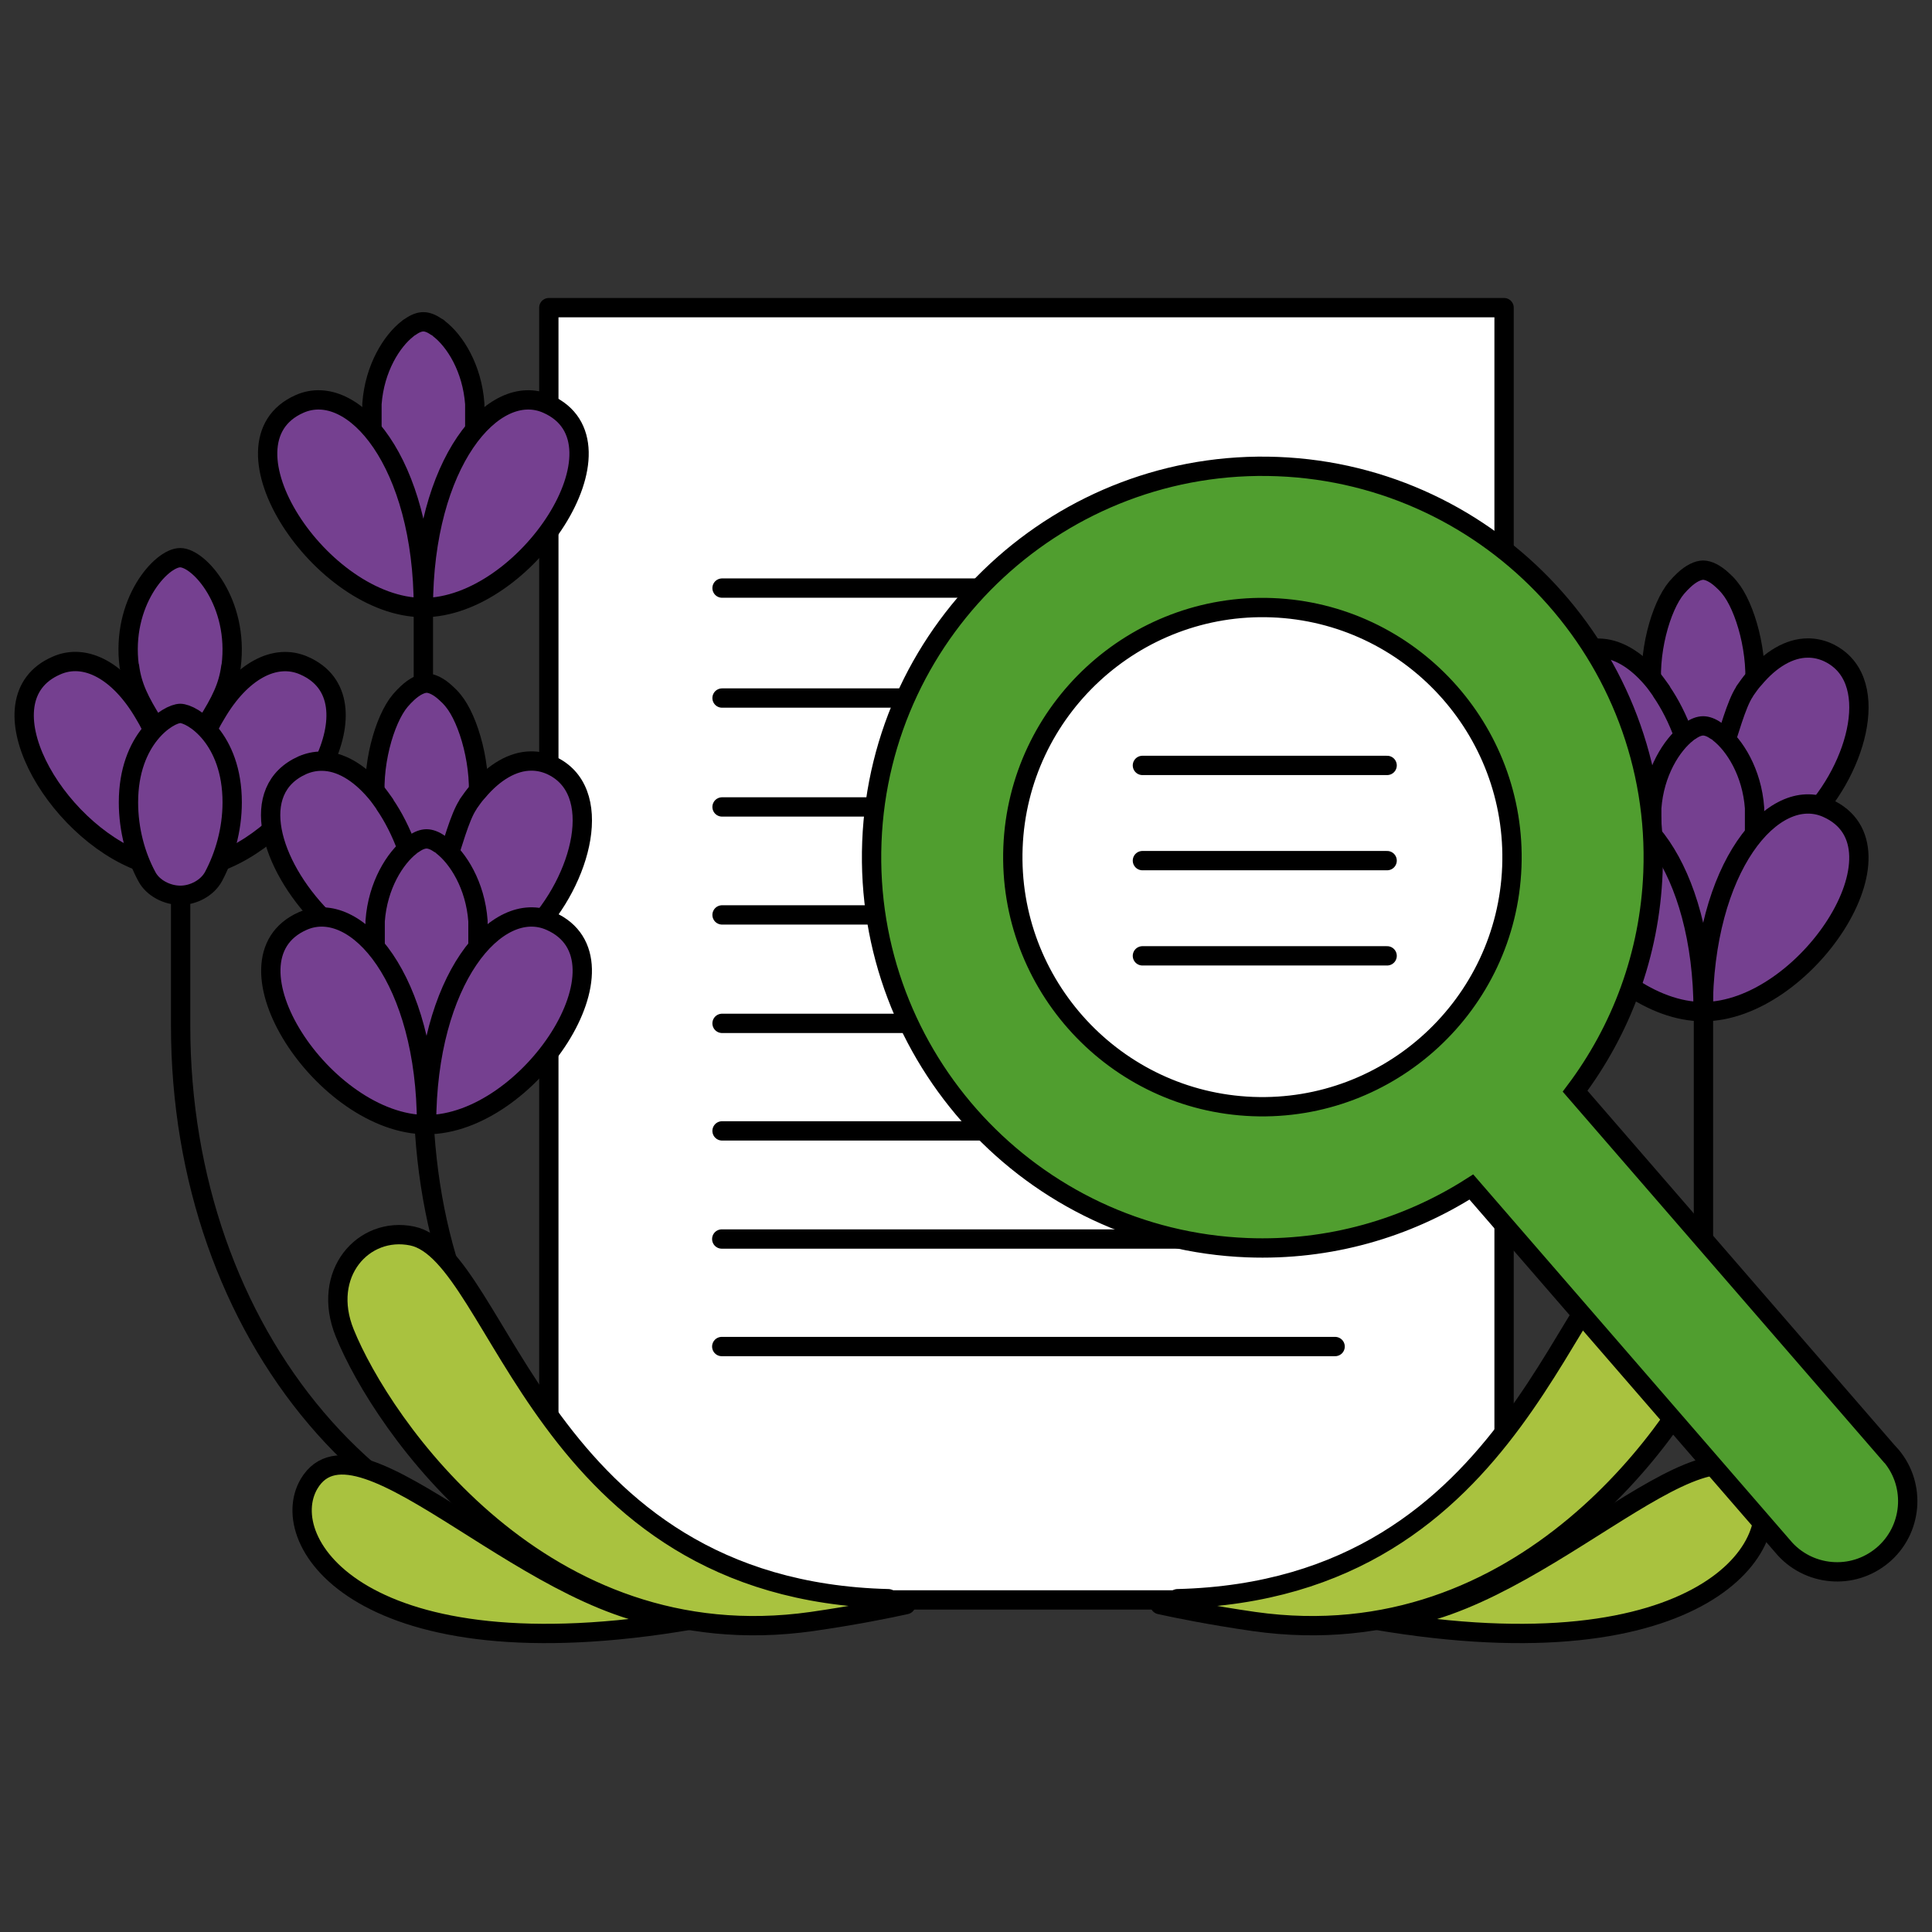 <svg width="150" height="150" viewBox="0 0 150 150" fill="none" xmlns="http://www.w3.org/2000/svg">
<rect x="0" y="0" width="150" height="150" fill="#333333" stroke="none"/>
<g clip-path="url(#clip0_165_2292)">
<path d="M135.834 58.294L136.177 53.901C136.578 50.796 135.492 47.076 134.287 45.624C134.11 45.4 133.909 45.199 133.721 45.033C133.177 44.526 132.634 44.266 132.233 44.266C131.831 44.266 131.288 44.526 130.745 45.033C130.568 45.199 130.367 45.4 130.178 45.624C128.95 47.076 127.876 50.796 128.301 53.901L129.127 58.152L135.35 58.471" fill="#754090"/>
<path d="M135.834 58.294L136.177 53.901C136.578 50.796 135.492 47.076 134.287 45.624C134.11 45.4 133.909 45.199 133.721 45.033C133.177 44.526 132.634 44.266 132.233 44.266C131.831 44.266 131.288 44.526 130.745 45.033C130.568 45.199 130.367 45.4 130.178 45.624C128.95 47.076 127.876 50.796 128.301 53.901L129.127 58.152L135.35 58.471" stroke="black" stroke-width="1.5" stroke-linecap="round" stroke-linejoin="round"/>
<path d="M130.733 57.137C130.249 55.802 129.647 54.633 128.997 53.689V53.665C128.749 53.323 128.537 53.004 128.289 52.72C126.978 51.174 125.514 50.323 124.097 50.323H124.073C123.566 50.323 123.081 50.43 122.609 50.63C118.299 52.543 120.129 58.388 124.073 62.426L127.226 65.745L131.985 61.517L130.733 57.148V57.137Z" fill="#754090" stroke="black" stroke-width="1.5" stroke-linecap="round" stroke-linejoin="round"/>
<path d="M133.72 58.317C134.204 56.983 134.807 54.633 135.456 53.689V53.665C135.704 53.323 135.905 53.016 136.164 52.732L136.188 52.709C137.475 51.162 138.951 50.312 140.356 50.312H140.38C140.888 50.312 141.372 50.418 141.844 50.619C146.154 52.532 144.324 59.557 140.38 63.596L136.849 66.299L134.145 64.576L133.732 58.317H133.72Z" fill="#754090" stroke="black" stroke-width="1.5" stroke-linecap="round" stroke-linejoin="round"/>
<path d="M128.241 72.699V62.733C128.442 59.947 129.8 57.833 131.004 56.9C131.087 56.818 131.17 56.782 131.24 56.735C131.606 56.475 131.949 56.357 132.232 56.357C132.516 56.357 132.858 56.475 133.224 56.735C133.307 56.77 133.389 56.818 133.46 56.9C134.665 57.833 136.023 59.947 136.223 62.733V72.77" fill="#754090"/>
<path d="M128.241 72.699V62.733C128.442 59.947 129.8 57.833 131.004 56.9C131.087 56.818 131.17 56.782 131.24 56.735C131.606 56.475 131.949 56.357 132.232 56.357C132.516 56.357 132.858 56.475 133.224 56.735C133.307 56.77 133.389 56.818 133.46 56.9C134.665 57.833 136.023 59.947 136.223 62.733V72.77" stroke="black" stroke-width="1.5" stroke-linecap="round" stroke-linejoin="round"/>
<path d="M132.233 78.544C132.233 67.291 137.688 60.892 141.844 62.733C148.634 65.733 140.167 78.544 132.233 78.544C124.298 78.544 115.831 65.733 122.621 62.733C126.777 60.892 132.233 67.291 132.233 78.544Z" fill="#754090"/>
<path d="M132.233 78.544C132.233 67.291 137.688 60.892 141.844 62.733C148.634 65.733 140.167 78.544 132.233 78.544ZM132.233 78.544C124.298 78.544 115.831 65.733 122.621 62.733C126.777 60.892 132.233 67.291 132.233 78.544Z" stroke="black" stroke-width="1.5" stroke-linecap="round" stroke-linejoin="round"/>
<path d="M97.777 124.43C121.854 122.859 132.233 113.803 132.256 96.067V74.246" stroke="black" stroke-width="1.5" stroke-linecap="round" stroke-linejoin="round"/>
<path d="M51.325 122.729C29.658 122.729 14.024 103.435 14.024 79.642V57.892" stroke="black" stroke-width="1.5" stroke-linecap="round" stroke-linejoin="round"/>
<path d="M11.887 56.7V56.676C11.828 56.57 11.769 56.475 11.722 56.369C11.556 56.027 11.379 55.72 11.202 55.424C9.265 52.095 6.62 50.666 4.365 51.681C-1.586 54.279 4.141 64.422 11.001 66.925" fill="#754090"/>
<path d="M11.887 56.7V56.676C11.828 56.57 11.769 56.475 11.722 56.369C11.556 56.027 11.379 55.72 11.202 55.424C9.265 52.095 6.62 50.666 4.365 51.681C-1.586 54.279 4.141 64.422 11.001 66.925" stroke="black" stroke-width="1.5" stroke-linecap="round" stroke-linejoin="round"/>
<path d="M16.976 66.925C23.825 64.422 29.551 54.279 23.612 51.681C21.357 50.678 18.712 52.106 16.775 55.424C16.575 55.743 16.386 56.086 16.208 56.452C16.185 56.511 16.126 56.593 16.09 56.676V56.7" fill="#754090"/>
<path d="M16.976 66.925C23.825 64.422 29.551 54.279 23.612 51.681C21.357 50.678 18.712 52.106 16.775 55.424C16.575 55.743 16.386 56.086 16.208 56.452C16.185 56.511 16.126 56.593 16.09 56.676V56.7" stroke="black" stroke-width="1.5" stroke-linecap="round" stroke-linejoin="round"/>
<path d="M16.043 56.204C17.153 54.444 17.72 53.299 17.921 51.776L17.944 51.752V51.729C18.57 46.793 15.465 43.298 13.989 43.298C12.513 43.298 9.395 46.781 10.033 51.729L10.057 51.752C10.257 53.287 10.824 54.433 11.934 56.204" fill="#754090"/>
<path d="M16.043 56.204C17.153 54.444 17.72 53.299 17.921 51.776L17.944 51.752V51.729C18.57 46.793 15.465 43.298 13.989 43.298C12.513 43.298 9.395 46.781 10.033 51.729L10.057 51.752C10.257 53.287 10.824 54.433 11.934 56.204" stroke="black" stroke-width="1.5" stroke-linecap="round" stroke-linejoin="round"/>
<path d="M13.989 55.389C14.922 55.389 18.027 57.325 18.027 62.297C18.027 64.446 17.425 66.465 16.575 68.059C16.091 68.945 15.016 69.511 14.001 69.511C12.985 69.511 11.875 68.956 11.403 68.059C10.541 66.465 9.974 64.446 9.974 62.297C9.974 57.325 13.08 55.389 14.001 55.389H13.989Z" fill="#754090" stroke="black" stroke-width="1.5" stroke-linecap="round" stroke-linejoin="round"/>
<path d="M116.776 124.217V50.064V23.886H42.611V124.217H116.776Z" fill="white" stroke="black" stroke-width="1.5" stroke-linecap="round" stroke-linejoin="round"/>
<path d="M56.06 79.454H103.681" stroke="black" stroke-width="1.5" stroke-linecap="round" stroke-linejoin="round"/>
<path d="M56.06 71.034H103.681" stroke="black" stroke-width="1.5" stroke-linecap="round" stroke-linejoin="round"/>
<path d="M56.06 62.651H103.681" stroke="black" stroke-width="1.5" stroke-linecap="round" stroke-linejoin="round"/>
<path d="M56.06 45.659H85.06" stroke="black" stroke-width="1.5" stroke-linecap="round" stroke-linejoin="round"/>
<path d="M56.06 54.196H88.366" stroke="black" stroke-width="1.5" stroke-linecap="round" stroke-linejoin="round"/>
<path d="M56.06 87.802H103.681" stroke="black" stroke-width="1.5" stroke-linecap="round" stroke-linejoin="round"/>
<path d="M56.037 96.197H103.658" stroke="black" stroke-width="1.5" stroke-linecap="round" stroke-linejoin="round"/>
<path d="M56.037 104.545H103.658" stroke="black" stroke-width="1.5" stroke-linecap="round" stroke-linejoin="round"/>
<path d="M53.651 125.776C41.725 125.599 27.828 108.772 24.002 115.196C21.321 119.707 28.087 130.145 53.651 125.776Z" fill="#A9C23F" stroke="black" stroke-width="1.5" stroke-linecap="round" stroke-linejoin="round"/>
<path d="M67.171 124.796C45.776 121.076 32.22 105.962 32.87 82.665V45.978" stroke="black" stroke-width="1.5" stroke-linecap="round" stroke-linejoin="round"/>
<path d="M36.731 67.067L37.073 62.675C37.474 59.569 36.388 55.849 35.184 54.397C35.007 54.173 34.806 53.972 34.617 53.807C34.074 53.299 33.531 53.039 33.129 53.039C32.728 53.039 32.185 53.299 31.641 53.807C31.464 53.972 31.264 54.173 31.075 54.397C29.847 55.849 28.772 59.569 29.197 62.675L30.024 66.925L36.246 67.244" fill="#754090"/>
<path d="M36.731 67.067L37.073 62.675C37.474 59.569 36.388 55.849 35.184 54.397C35.007 54.173 34.806 53.972 34.617 53.807C34.074 53.299 33.531 53.039 33.129 53.039C32.728 53.039 32.185 53.299 31.641 53.807C31.464 53.972 31.264 54.173 31.075 54.397C29.847 55.849 28.772 59.569 29.197 62.675L30.024 66.925L36.246 67.244" stroke="black" stroke-width="1.5" stroke-linecap="round" stroke-linejoin="round"/>
<path d="M31.618 65.91C31.134 64.576 30.531 63.407 29.882 62.462V62.438C29.634 62.096 29.421 61.777 29.173 61.494C27.863 59.947 26.399 59.097 24.982 59.097H24.958C24.45 59.097 23.966 59.203 23.494 59.404C19.184 61.317 21.014 67.162 24.958 71.2L28.111 74.518L32.869 70.291L31.618 65.922V65.91Z" fill="#754090" stroke="black" stroke-width="1.5" stroke-linecap="round" stroke-linejoin="round"/>
<path d="M34.605 67.091C35.089 65.756 35.691 63.407 36.341 62.462V62.438C36.589 62.096 36.789 61.789 37.049 61.505L37.073 61.482C38.36 59.935 39.836 59.085 41.241 59.085H41.265C41.772 59.085 42.257 59.191 42.729 59.392C47.039 61.305 45.209 68.331 41.265 72.369L37.734 75.073L35.03 73.349L34.617 67.091H34.605Z" fill="#754090" stroke="black" stroke-width="1.5" stroke-linecap="round" stroke-linejoin="round"/>
<path d="M28.878 42.814V31.36C29.079 28.573 30.437 26.46 31.642 25.527C31.724 25.444 31.807 25.409 31.878 25.362C32.244 25.102 32.586 24.984 32.87 24.984C33.153 24.984 33.495 25.102 33.861 25.362C33.944 25.397 34.027 25.444 34.097 25.527C35.314 26.46 36.66 28.573 36.861 31.36V42.885" fill="#754090"/>
<path d="M28.878 42.814V31.36C29.079 28.573 30.437 26.46 31.642 25.527C31.724 25.444 31.807 25.409 31.878 25.362C32.244 25.102 32.586 24.984 32.87 24.984C33.153 24.984 33.495 25.102 33.861 25.362C33.944 25.397 34.027 25.444 34.097 25.527C35.314 26.46 36.66 28.573 36.861 31.36V42.885" stroke="black" stroke-width="1.5" stroke-linecap="round" stroke-linejoin="round"/>
<path d="M32.87 47.171C32.87 35.918 38.325 29.518 42.481 31.36C49.271 34.359 40.793 47.171 32.87 47.171C24.946 47.171 16.468 34.359 23.258 31.36C27.414 29.518 32.87 35.918 32.87 47.171Z" fill="#754090"/>
<path d="M32.87 47.171C32.87 35.918 38.325 29.518 42.481 31.36C49.271 34.359 40.793 47.171 32.87 47.171ZM32.87 47.171C24.946 47.171 16.468 34.359 23.258 31.36C27.414 29.518 32.87 35.918 32.87 47.171Z" stroke="black" stroke-width="1.5" stroke-linecap="round" stroke-linejoin="round"/>
<path d="M29.127 81.473V71.507C29.327 68.72 30.685 66.606 31.89 65.674C31.972 65.591 32.055 65.556 32.126 65.508C32.492 65.249 32.834 65.13 33.117 65.13C33.401 65.13 33.743 65.249 34.109 65.508C34.192 65.544 34.275 65.591 34.346 65.674C35.55 66.606 36.908 68.72 37.109 71.507V81.543" fill="#754090"/>
<path d="M29.127 81.473V71.507C29.327 68.72 30.685 66.606 31.89 65.674C31.972 65.591 32.055 65.556 32.126 65.508C32.492 65.249 32.834 65.13 33.117 65.13C33.401 65.13 33.743 65.249 34.109 65.508C34.192 65.544 34.275 65.591 34.346 65.674C35.55 66.606 36.908 68.72 37.109 71.507V81.543" stroke="black" stroke-width="1.5" stroke-linecap="round" stroke-linejoin="round"/>
<path d="M33.117 87.317C33.117 76.065 38.573 69.665 42.729 71.507C49.519 74.506 41.052 87.317 33.117 87.317C25.182 87.317 16.716 74.506 23.506 71.507C27.662 69.665 33.117 76.065 33.117 87.317Z" fill="#754090"/>
<path d="M33.117 87.317C33.117 76.065 38.573 69.665 42.729 71.507C49.519 74.506 41.052 87.317 33.117 87.317ZM33.117 87.317C25.182 87.317 16.716 74.506 23.506 71.507C27.662 69.665 33.117 76.065 33.117 87.317Z" stroke="black" stroke-width="1.5" stroke-linecap="round" stroke-linejoin="round"/>
<path d="M70.336 124.583C68.99 124.878 66.392 125.41 63.027 125.894C42.103 128.858 29.646 110.614 26.765 103.494C24.899 98.889 28.217 95.182 31.996 95.961C38.891 97.39 41.926 123.45 68.966 124.123" fill="#A9C23F"/>
<path d="M70.336 124.583C68.99 124.878 66.392 125.41 63.027 125.894C42.103 128.858 29.646 110.614 26.765 103.494C24.899 98.889 28.217 95.182 31.996 95.961C38.891 97.39 41.926 123.45 68.966 124.123" stroke="black" stroke-width="1.5" stroke-linecap="round" stroke-linejoin="round"/>
<path d="M106.739 125.776C118.665 125.599 132.563 108.772 136.389 115.196C139.069 119.707 132.303 130.145 106.739 125.776Z" fill="#A9C23F" stroke="black" stroke-width="1.5" stroke-linecap="round" stroke-linejoin="round"/>
<path d="M90.055 124.583C91.401 124.878 93.999 125.41 97.364 125.894C118.288 128.858 130.745 110.614 133.626 103.494C135.492 98.889 132.174 95.182 128.395 95.961C121.5 97.39 118.465 123.45 91.425 124.123" fill="#A9C23F"/>
<path d="M90.055 124.583C91.401 124.878 93.999 125.41 97.364 125.894C118.288 128.858 130.745 110.614 133.626 103.494C135.492 98.889 132.174 95.182 128.395 95.961C121.5 97.39 118.465 123.45 91.425 124.123" stroke="black" stroke-width="1.5" stroke-linecap="round" stroke-linejoin="round"/>
<path d="M98.203 85.688C108.702 85.688 117.213 77.177 117.213 66.677C117.213 56.178 108.702 47.667 98.203 47.667C87.703 47.667 79.192 56.178 79.192 66.677C79.192 77.177 87.703 85.688 98.203 85.688Z" fill="white"/>
<path d="M146.65 112.834L122.29 84.72C125.868 79.961 128.088 74.116 128.336 67.728C128.985 51.008 115.914 36.874 99.194 36.225C82.474 35.575 68.34 48.647 67.691 65.367C67.041 82.087 80.113 96.221 96.832 96.87C103.221 97.118 109.219 95.359 114.237 92.159L138.597 120.273C139.624 121.383 141.006 121.974 142.411 122.033C143.816 122.092 145.233 121.608 146.355 120.58C148.575 118.526 148.716 115.054 146.662 112.834H146.65ZM78.648 65.792C79.062 55.117 88.095 46.769 98.769 47.182C109.443 47.596 117.792 56.629 117.378 67.303C116.965 77.978 107.932 86.326 97.258 85.912C86.583 85.499 78.235 76.466 78.648 65.792Z" fill="#509E2F" stroke="black" stroke-width="1.5" stroke-miterlimit="10"/>
<path d="M88.697 74.211H107.696" stroke="black" stroke-width="1.5" stroke-linecap="round" stroke-linejoin="round"/>
<path d="M88.697 66.819H107.696" stroke="black" stroke-width="1.5" stroke-linecap="round" stroke-linejoin="round"/>
<path d="M88.697 59.427H107.696" stroke="black" stroke-width="1.5" stroke-linecap="round" stroke-linejoin="round"/>
</g>
<defs>
<clipPath id="clip0_165_2292">
<rect width="148" height="104.712" fill="white" transform="translate(1 23)"/>
</clipPath>
</defs>
</svg>
